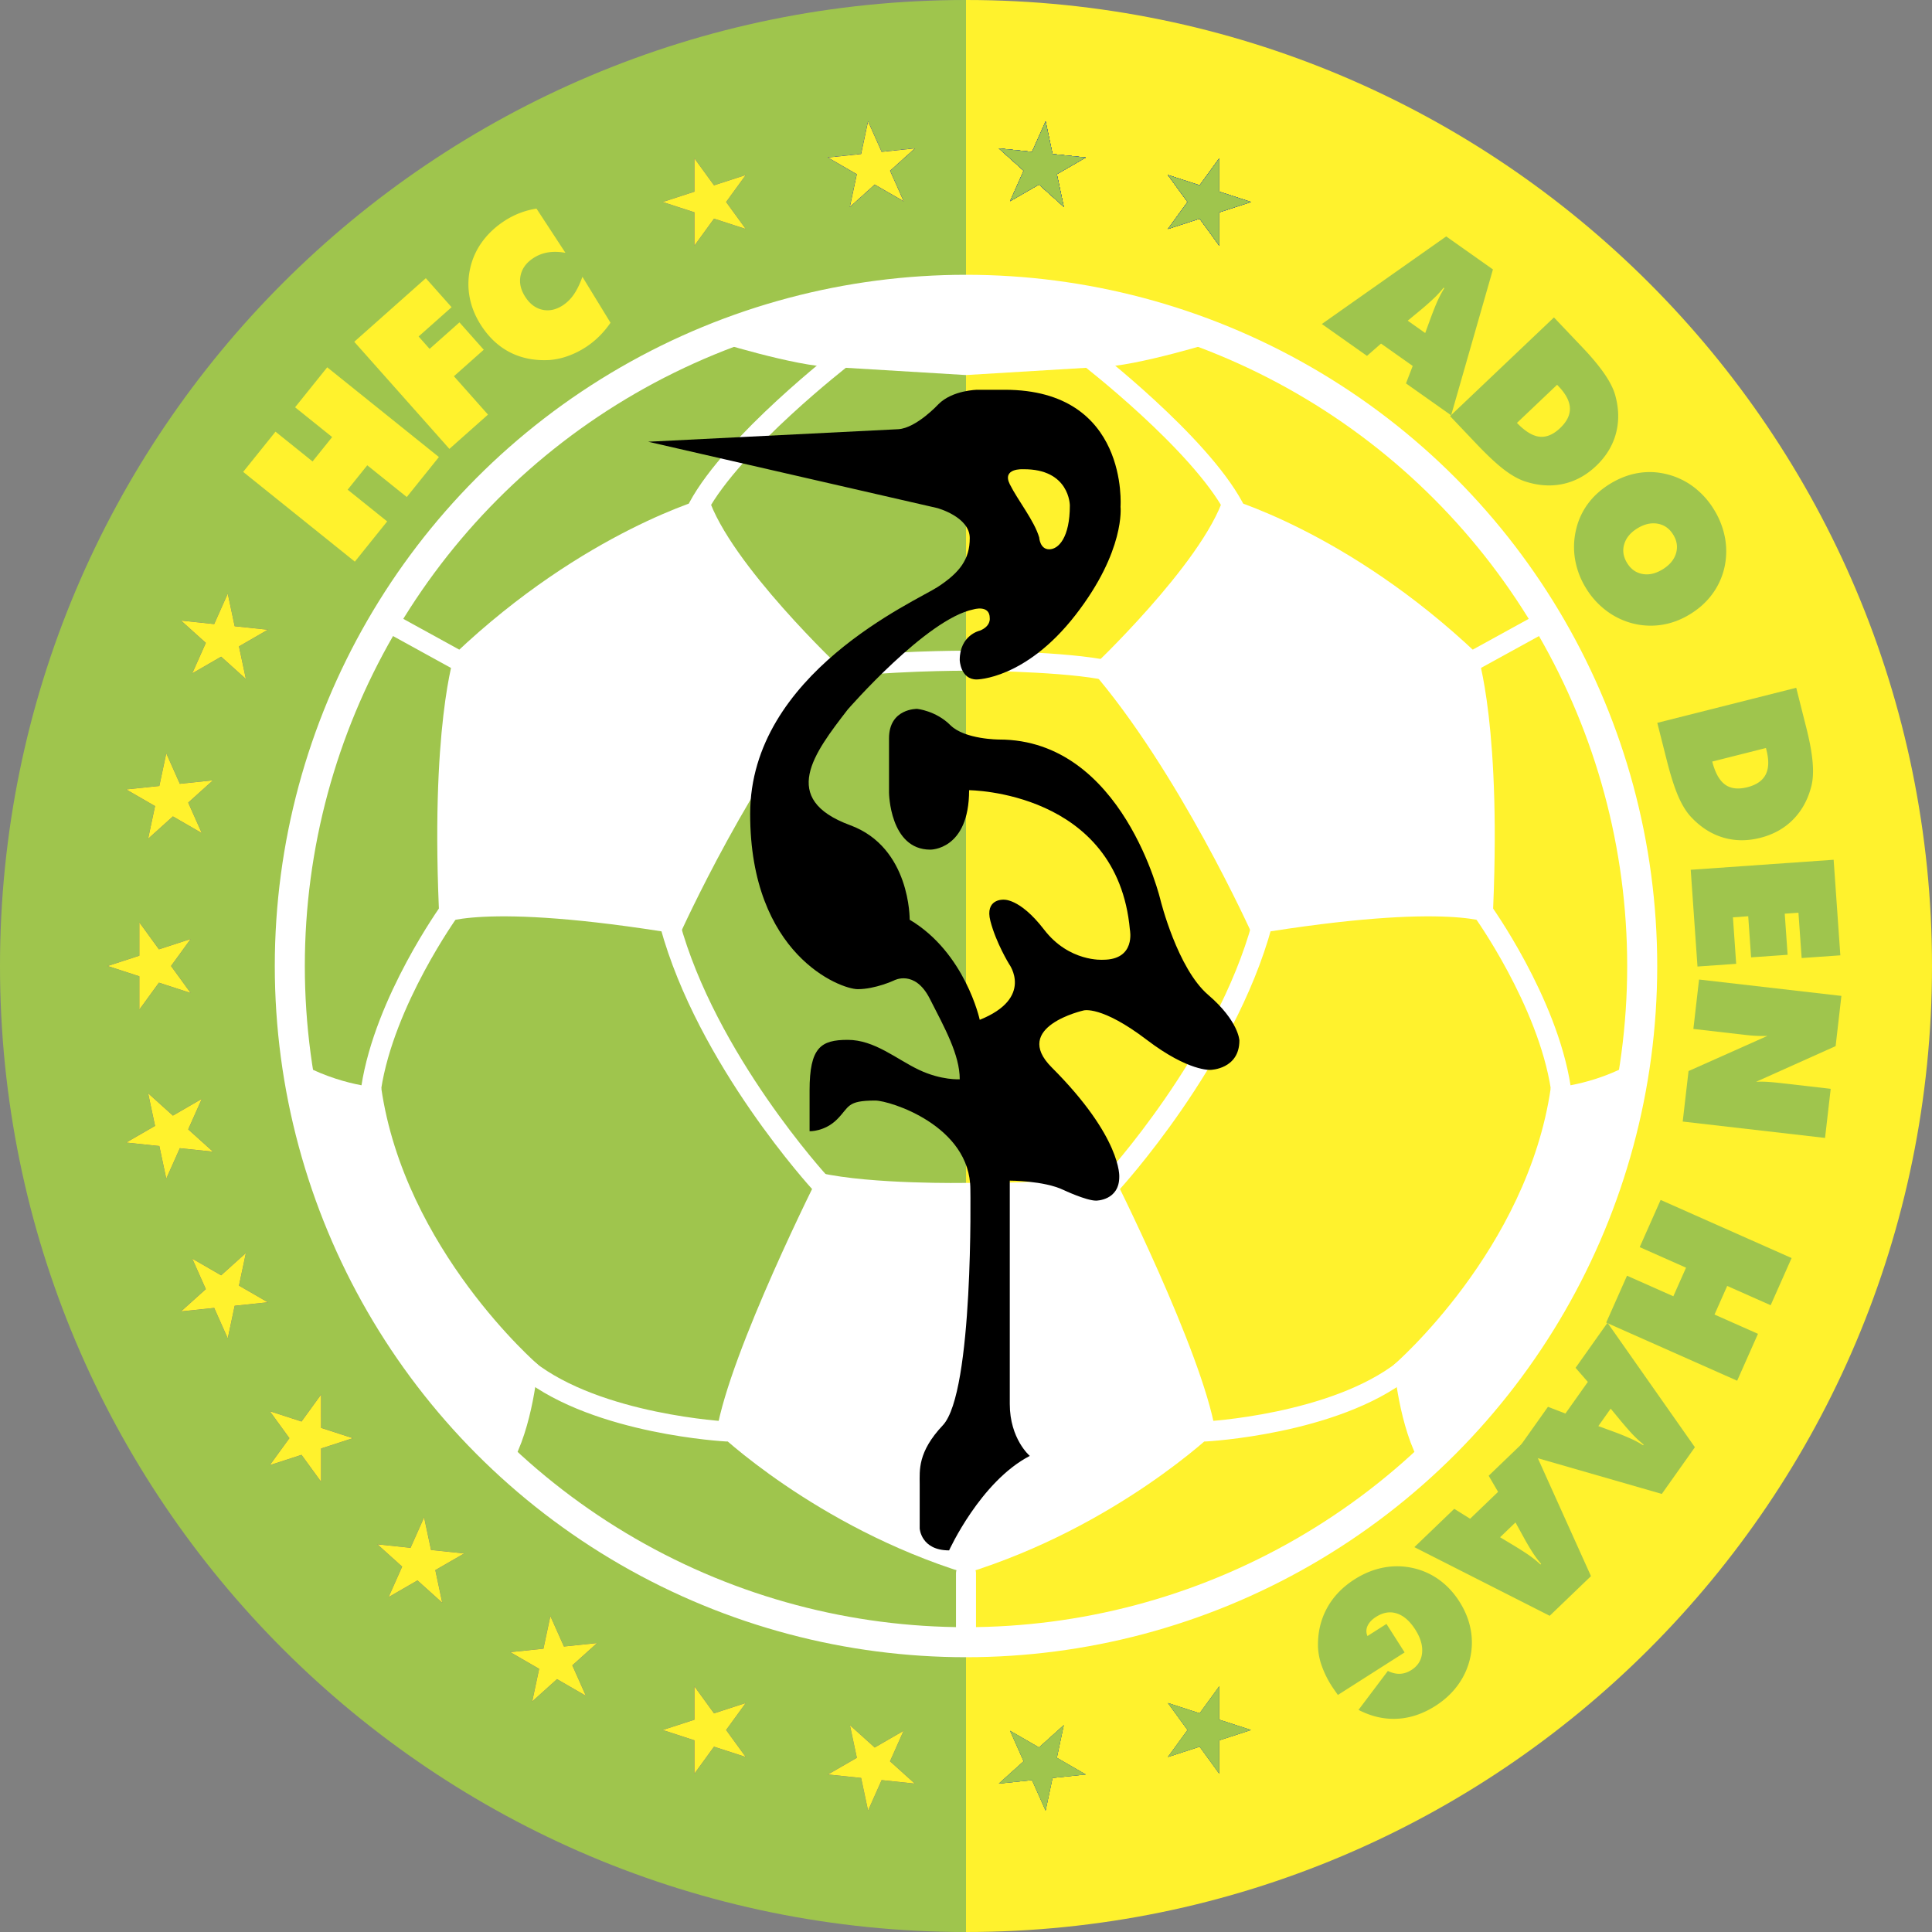 <svg xmlns="http://www.w3.org/2000/svg" width="2500" height="2500" viewBox="0 0 212.532 212.532"><rect x="0" y="0" width="212.532" height="212.532" fill="#808080" stroke="none"/><path d="M106.266 212.532C47.577 212.532 0 164.956 0 106.266 0 47.577 47.577 0 106.266 0v212.532z" fill="#9fc54d"/><path d="M106.266 212.532c58.69 0 106.266-47.576 106.266-106.266C212.532 47.577 164.956 0 106.266 0v212.532z" fill="#fff22d"/><path fill="#2f4799" d="M95.493 13.358l1.492 3.351 3.647-.383-2.725 2.454 1.492 3.35-3.176-1.833-2.725 2.453.762-3.586-3.177-1.834 3.648-.384z"/><path fill="#2f4799" d="M95.493 13.358l1.492 3.351 3.647-.383-2.725 2.454 1.492 3.35-3.176-1.833-2.725 2.453.762-3.586-3.177-1.834 3.648-.384zM76.391 17.419l2.155 2.968 3.489-1.133-2.157 2.966 2.157 2.967-3.489-1.133-2.156 2.967.001-3.667-3.489-1.134 3.489-1.133z"/><path fill="#2f4799" d="M95.493 13.358l1.492 3.351 3.647-.383-2.725 2.454 1.492 3.35-3.176-1.833-2.725 2.453.762-3.586-3.177-1.834 3.648-.384zM19.916 68.268l3.647.384 1.492-3.35.762 3.587 3.648.383-3.176 1.835.762 3.587-2.725-2.454-3.176 1.834 1.492-3.351zM13.88 86.842l3.648-.383.764-3.587 1.49 3.351 3.648-.385-2.726 2.455 1.492 3.351-3.175-1.834-2.726 2.454.762-3.587zM11.839 106.266l3.489-1.134v-3.667l2.155 2.967 3.488-1.134-2.156 2.968 2.156 2.968-3.488-1.135-2.155 2.967v-3.667zM13.88 125.688l3.177-1.834-.762-3.587 2.725 2.456 3.176-1.836-1.492 3.351 2.726 2.455-3.648-.384-1.491 3.35-.763-3.586zM19.915 144.263l2.726-2.454-1.491-3.351 3.176 1.834 2.725-2.456-.762 3.589 3.176 1.835-3.648.383-.763 3.587-1.491-3.351zM29.68 161.176l2.156-2.968-2.155-2.966 3.487 1.133 2.156-2.969.001 3.671 3.487 1.131-3.487 1.134v3.667l-2.157-2.967zM42.748 175.69l1.491-3.352-2.724-2.452 3.647.384 1.492-3.352.763 3.589 3.647.383-3.176 1.832.762 3.589-2.726-2.455zM58.548 187.17l.763-3.588-3.176-1.834 3.648-.383.761-3.587 1.494 3.349 3.646-.381-2.725 2.453 1.491 3.35-3.176-1.834zM76.39 195.113v-3.668l-3.488-1.134 3.488-1.131v-3.67l2.156 2.968 3.489-1.134-2.157 2.967 2.157 2.967-3.49-1.132zM95.493 199.175l-.763-3.589-3.647-.384 3.177-1.832-.763-3.588 2.726 2.455 3.175-1.834-1.492 3.349 2.726 2.454-3.647-.383zM115.021 199.173l-1.49-3.352-3.648.385 2.727-2.454-1.493-3.352 3.177 1.835 2.726-2.454-.764 3.588 3.177 1.833-3.648.383zM134.125 195.112l-2.155-2.967-3.489 1.133 2.158-2.967-2.158-2.968 3.489 1.135 2.157-2.967-.002 3.668 3.489 1.132-3.489 1.135z"/><g fill="#fff22d"><path d="M76.391 17.419l2.155 2.968 3.489-1.133-2.157 2.966 2.157 2.967-3.489-1.133-2.156 2.967.001-3.667-3.489-1.134 3.489-1.133zM19.916 68.268l3.647.384 1.492-3.35.762 3.587 3.648.383-3.176 1.835.762 3.587-2.725-2.454-3.176 1.834 1.492-3.351zM13.88 86.842l3.648-.383.764-3.587 1.49 3.351 3.648-.385-2.726 2.455 1.492 3.351-3.175-1.834-2.726 2.454.762-3.587zM11.839 106.266l3.489-1.134v-3.667l2.155 2.967 3.488-1.134-2.156 2.968 2.156 2.968-3.488-1.135-2.155 2.967v-3.667zM13.88 125.688l3.177-1.834-.762-3.587 2.725 2.456 3.176-1.836-1.492 3.351 2.726 2.455-3.648-.384-1.491 3.35-.763-3.586zM19.915 144.263l2.726-2.454-1.491-3.351 3.176 1.834 2.725-2.456-.762 3.589 3.176 1.835-3.648.383-.763 3.587-1.491-3.351zM29.68 161.176l2.156-2.968-2.155-2.966 3.487 1.133 2.156-2.969.001 3.671 3.487 1.131-3.487 1.134v3.667l-2.157-2.967zM42.748 175.69l1.491-3.352-2.724-2.452 3.647.384 1.492-3.352.763 3.589 3.647.383-3.176 1.832.762 3.589-2.726-2.455zM58.548 187.17l.763-3.588-3.176-1.834 3.648-.383.761-3.587 1.494 3.349 3.646-.381-2.725 2.453 1.491 3.35-3.176-1.834zM76.39 195.113v-3.668l-3.488-1.134 3.488-1.131v-3.67l2.156 2.968 3.489-1.134-2.157 2.967 2.157 2.967-3.49-1.132zM95.493 199.175l-.763-3.589-3.647-.384 3.177-1.832-.763-3.588 2.726 2.455 3.175-1.834-1.492 3.349 2.726 2.454-3.647-.383zM95.493 13.358l1.492 3.351 3.647-.383-2.725 2.454 1.492 3.35-3.176-1.833-2.725 2.453.762-3.586-3.177-1.834 3.648-.384z"/></g><path fill="#2f4799" d="M115.023 13.358l.762 3.588 3.648.384-3.177 1.834.764 3.586-2.726-2.453-3.176 1.833 1.492-3.35-2.727-2.454 3.648.383z"/><path fill="#2f4799" d="M115.023 13.358l.762 3.588 3.648.384-3.177 1.834.764 3.586-2.726-2.453-3.176 1.833 1.492-3.35-2.727-2.454 3.648.383z"/><path fill="#2f4799" d="M115.023 13.358l.762 3.588 3.648.384-3.177 1.834.764 3.586-2.726-2.453-3.176 1.833 1.492-3.35-2.727-2.454 3.648.383zM134.127 17.419v3.668l3.487 1.133-3.487 1.134v3.667l-2.157-2.967-3.487 1.133 2.156-2.967-2.158-2.966 3.489 1.134z"/><path fill="#2f4799" d="M134.127 17.419v3.668l3.487 1.133-3.487 1.134v3.667l-2.157-2.967-3.487 1.133 2.156-2.967-2.158-2.966 3.489 1.134z"/><path fill="#2f4799" d="M134.127 17.419v3.668l3.487 1.133-3.487 1.134v3.667l-2.157-2.967-3.487 1.133 2.156-2.967-2.158-2.966 3.489 1.134z"/><g fill="#9fc54d"><path d="M115.021 199.173l-1.49-3.352-3.648.385 2.727-2.454-1.493-3.352 3.177 1.835 2.726-2.454-.764 3.588 3.177 1.833-3.648.383zM134.125 195.112l-2.155-2.967-3.489 1.133 2.158-2.967-2.158-2.968 3.489 1.135 2.157-2.967-.002 3.668 3.489 1.132-3.489 1.135zM115.023 13.358l.762 3.588 3.648.384-3.177 1.834.764 3.586-2.726-2.453-3.176 1.833 1.492-3.35-2.727-2.454 3.648.383zM134.127 17.419v3.668l3.487 1.133-3.487 1.134v3.667l-2.157-2.967-3.487 1.133 2.156-2.967-2.158-2.966 3.489 1.134z"/></g><path fill="#2f4799" d="M95.493 13.358l1.492 3.351 3.647-.383-2.725 2.454 1.492 3.35-3.176-1.833-2.725 2.453.762-3.586-3.177-1.834 3.648-.384z"/><path fill="#2f4799" d="M95.493 13.358l1.492 3.351 3.647-.383-2.725 2.454 1.492 3.35-3.176-1.833-2.725 2.453.762-3.586-3.177-1.834 3.648-.384zM76.391 17.419l2.155 2.968 3.489-1.133-2.157 2.966 2.157 2.967-3.489-1.133-2.156 2.967.001-3.667-3.489-1.134 3.489-1.133z"/><path fill="#2f4799" d="M95.493 13.358l1.492 3.351 3.647-.383-2.725 2.454 1.492 3.35-3.176-1.833-2.725 2.453.762-3.586-3.177-1.834 3.648-.384zM19.916 68.268l3.647.384 1.492-3.35.762 3.587 3.648.383-3.176 1.835.762 3.587-2.725-2.454-3.176 1.834 1.492-3.351zM13.88 86.842l3.648-.383.764-3.587 1.49 3.351 3.648-.385-2.726 2.455 1.492 3.351-3.175-1.834-2.726 2.454.762-3.587zM11.839 106.266l3.489-1.134v-3.667l2.155 2.967 3.488-1.134-2.156 2.968 2.156 2.968-3.488-1.135-2.155 2.967v-3.667zM13.88 125.688l3.177-1.834-.762-3.587 2.725 2.456 3.176-1.836-1.492 3.351 2.726 2.455-3.648-.384-1.491 3.35-.763-3.586zM19.915 144.263l2.726-2.454-1.491-3.351 3.176 1.834 2.725-2.456-.762 3.589 3.176 1.835-3.648.383-.763 3.587-1.491-3.351zM29.68 161.176l2.156-2.968-2.155-2.966 3.487 1.133 2.156-2.969.001 3.671 3.487 1.131-3.487 1.134v3.667l-2.157-2.967zM42.748 175.69l1.491-3.352-2.724-2.452 3.647.384 1.492-3.352.763 3.589 3.647.383-3.176 1.832.762 3.589-2.726-2.455zM58.548 187.17l.763-3.588-3.176-1.834 3.648-.383.761-3.587 1.494 3.349 3.646-.381-2.725 2.453 1.491 3.35-3.176-1.834zM76.39 195.113v-3.668l-3.488-1.134 3.488-1.131v-3.67l2.156 2.968 3.489-1.134-2.157 2.967 2.157 2.967-3.49-1.132zM95.493 199.175l-.763-3.589-3.647-.384 3.177-1.832-.763-3.588 2.726 2.455 3.175-1.834-1.492 3.349 2.726 2.454-3.647-.383zM115.021 199.173l-1.49-3.352-3.648.385 2.727-2.454-1.493-3.352 3.177 1.835 2.726-2.454-.764 3.588 3.177 1.833-3.648.383zM134.125 195.112l-2.155-2.967-3.489 1.133 2.158-2.967-2.158-2.968 3.489 1.135 2.157-2.967-.002 3.668 3.489 1.132-3.489 1.135z"/><g fill="#fff22d"><path d="M76.391 17.419l2.155 2.968 3.489-1.133-2.157 2.966 2.157 2.967-3.489-1.133-2.156 2.967.001-3.667-3.489-1.134 3.489-1.133zM19.916 68.268l3.647.384 1.492-3.35.762 3.587 3.648.383-3.176 1.835.762 3.587-2.725-2.454-3.176 1.834 1.492-3.351zM13.88 86.842l3.648-.383.764-3.587 1.49 3.351 3.648-.385-2.726 2.455 1.492 3.351-3.175-1.834-2.726 2.454.762-3.587zM11.839 106.266l3.489-1.134v-3.667l2.155 2.967 3.488-1.134-2.156 2.968 2.156 2.968-3.488-1.135-2.155 2.967v-3.667zM13.88 125.688l3.177-1.834-.762-3.587 2.725 2.456 3.176-1.836-1.492 3.351 2.726 2.455-3.648-.384-1.491 3.35-.763-3.586zM19.915 144.263l2.726-2.454-1.491-3.351 3.176 1.834 2.725-2.456-.762 3.589 3.176 1.835-3.648.383-.763 3.587-1.491-3.351zM29.68 161.176l2.156-2.968-2.155-2.966 3.487 1.133 2.156-2.969.001 3.671 3.487 1.131-3.487 1.134v3.667l-2.157-2.967zM42.748 175.69l1.491-3.352-2.724-2.452 3.647.384 1.492-3.352.763 3.589 3.647.383-3.176 1.832.762 3.589-2.726-2.455zM58.548 187.17l.763-3.588-3.176-1.834 3.648-.383.761-3.587 1.494 3.349 3.646-.381-2.725 2.453 1.491 3.35-3.176-1.834zM76.39 195.113v-3.668l-3.488-1.134 3.488-1.131v-3.67l2.156 2.968 3.489-1.134-2.157 2.967 2.157 2.967-3.49-1.132zM95.493 199.175l-.763-3.589-3.647-.384 3.177-1.832-.763-3.588 2.726 2.455 3.175-1.834-1.492 3.349 2.726 2.454-3.647-.383zM95.493 13.358l1.492 3.351 3.647-.383-2.725 2.454 1.492 3.35-3.176-1.833-2.725 2.453.762-3.586-3.177-1.834 3.648-.384z"/></g><path fill="#2f4799" d="M115.023 13.358l.762 3.588 3.648.384-3.177 1.834.764 3.586-2.726-2.453-3.176 1.833 1.492-3.35-2.727-2.454 3.648.383z"/><path fill="#2f4799" d="M115.023 13.358l.762 3.588 3.648.384-3.177 1.834.764 3.586-2.726-2.453-3.176 1.833 1.492-3.35-2.727-2.454 3.648.383z"/><path fill="#2f4799" d="M115.023 13.358l.762 3.588 3.648.384-3.177 1.834.764 3.586-2.726-2.453-3.176 1.833 1.492-3.35-2.727-2.454 3.648.383zM134.127 17.419v3.668l3.487 1.133-3.487 1.134v3.667l-2.157-2.967-3.487 1.133 2.156-2.967-2.158-2.966 3.489 1.134z"/><path fill="#2f4799" d="M134.127 17.419v3.668l3.487 1.133-3.487 1.134v3.667l-2.157-2.967-3.487 1.133 2.156-2.967-2.158-2.966 3.489 1.134z"/><path fill="#2f4799" d="M134.127 17.419v3.668l3.487 1.133-3.487 1.134v3.667l-2.157-2.967-3.487 1.133 2.156-2.967-2.158-2.966 3.489 1.134z"/><g fill="#9fc54d"><path d="M115.021 199.173l-1.49-3.352-3.648.385 2.727-2.454-1.493-3.352 3.177 1.835 2.726-2.454-.764 3.588 3.177 1.833-3.648.383zM134.125 195.112l-2.155-2.967-3.489 1.133 2.158-2.967-2.158-2.968 3.489 1.135 2.157-2.967-.002 3.668 3.489 1.132-3.489 1.135zM115.023 13.358l.762 3.588 3.648.384-3.177 1.834.764 3.586-2.726-2.453-3.176 1.833 1.492-3.35-2.727-2.454 3.648.383zM134.127 17.419v3.668l3.487 1.133-3.487 1.134v3.667l-2.157-2.967-3.487 1.133 2.156-2.967-2.158-2.966 3.489 1.134z"/></g><path d="M39.035 61.785l-12.286-9.873 3.558-4.425 4.077 3.276 2.155-2.683-4.078-3.276 3.535-4.399 12.286 9.872-3.535 4.399-4.346-3.491-2.156 2.683 4.346 3.491-3.556 4.426zM49.437 49.38L38.97 37.598l7.873-6.994 2.834 3.19-3.628 3.222 1.211 1.364 3.283-2.916 2.673 3.01-3.282 2.916 3.748 4.22-4.245 3.77zM62.2 27.81c-.697-.123-1.336-.138-1.917-.044a4.15 4.15 0 0 0-1.617.629c-.774.507-1.241 1.15-1.401 1.932-.161.781.016 1.565.53 2.35.502.769 1.128 1.235 1.878 1.398.75.164 1.502-.001 2.258-.496a4.395 4.395 0 0 0 1.2-1.198c.344-.5.657-1.144.939-1.93l3.09 5.053a10.411 10.411 0 0 1-1.238 1.488 9.24 9.24 0 0 1-1.444 1.171 9.351 9.351 0 0 1-1.995.998 7.765 7.765 0 0 1-2.011.443c-1.603.092-3.039-.18-4.306-.813-1.268-.634-2.336-1.616-3.207-2.946-.643-.983-1.07-2.004-1.28-3.065a7.818 7.818 0 0 1 .027-3.188 7.817 7.817 0 0 1 1.311-2.957c.644-.896 1.465-1.672 2.468-2.328a8.94 8.94 0 0 1 3.532-1.36L62.2 27.81z" fill="#fff22d"/><path d="M156.282 34.101a28.347 28.347 0 0 0 1.598-1.424c.351-.348.661-.692.925-1.03l.08.055c-.23.364-.452.769-.663 1.216s-.479 1.108-.807 1.981l-.634 1.737-1.923-1.358 1.424-1.177zm-5.906 5.047l1.546-1.352 3.484 2.46-.738 1.922 4.966 3.508 4.598-16.047-5.142-3.632-13.679 9.635 4.965 3.506z" fill="#9fc54d"/><path d="M171.291 42.327l.17.18c.8.842 1.213 1.641 1.239 2.395.023.754-.335 1.484-1.078 2.188-.759.721-1.519 1.036-2.28.948-.759-.089-1.583-.594-2.469-1.516l4.418-4.195zm-8.909 6.462c1.185 1.248 2.188 2.188 3.007 2.822.821.634 1.585 1.074 2.295 1.32 1.467.494 2.878.598 4.229.312 1.353-.286 2.574-.947 3.669-1.986 1.097-1.043 1.824-2.236 2.183-3.58.356-1.342.327-2.755-.091-4.236-.2-.7-.596-1.479-1.188-2.336-.591-.856-1.387-1.812-2.389-2.868l-3.153-3.318-11.427 10.855 2.865 3.015zM178.676 59.862c.207-.697.69-1.279 1.454-1.745.761-.465 1.505-.634 2.23-.506.723.129 1.293.533 1.708 1.212.415.678.514 1.366.299 2.064s-.706 1.282-1.476 1.752c-.763.466-1.501.634-2.213.502-.714-.132-1.278-.537-1.691-1.215-.414-.678-.52-1.366-.311-2.064zm9.675 5.507a7.86 7.86 0 0 0 1.335-2.889 8.174 8.174 0 0 0 .086-3.252 8.961 8.961 0 0 0-1.207-3.143 8.937 8.937 0 0 0-2.245-2.51 8.078 8.078 0 0 0-2.927-1.399c-1.056-.271-2.114-.317-3.175-.141s-2.088.57-3.084 1.179c-.998.609-1.815 1.343-2.45 2.201a7.631 7.631 0 0 0-1.314 2.882 8.185 8.185 0 0 0-.099 3.261 8.835 8.835 0 0 0 1.195 3.137 8.815 8.815 0 0 0 2.237 2.483 8.207 8.207 0 0 0 2.925 1.407 8 8 0 0 0 3.207.145c1.06-.168 2.084-.554 3.069-1.156.992-.605 1.808-1.34 2.447-2.205zM194.265 82.285l.06.241c.284 1.127.252 2.025-.097 2.694s-1.019 1.128-2.011 1.379c-1.016.256-1.831.159-2.45-.292-.62-.451-1.091-1.294-1.409-2.531l5.907-1.491zm-10.932 1.263c.42 1.667.833 2.979 1.237 3.934.405.955.854 1.713 1.351 2.276 1.039 1.149 2.215 1.931 3.534 2.345 1.319.414 2.71.437 4.17.068 1.469-.371 2.688-1.054 3.659-2.049.97-.995 1.637-2.241 2-3.736.167-.708.204-1.581.109-2.618-.095-1.037-.32-2.26-.677-3.67l-1.119-4.438-15.283 3.857 1.019 4.031zM185.989 95.682l15.722-1.103.738 10.513-4.257.298-.351-4.985-1.51.106.318 4.522-4.018.282-.316-4.522-1.682.118.357 5.115-4.256.298-.745-10.642zM186.907 107.754l15.658 1.802-.634 5.523-8.754 3.926c.37-.021.779-.021 1.224.006.445.026 1.024.08 1.738.163l5.25.603-.622 5.402-15.658-1.801.641-5.554 8.68-3.87c-.357.016-.738.016-1.142-.001-.406-.018-.86-.056-1.359-.113l-5.647-.651.625-5.435zM182.681 132l14.406 6.393-2.303 5.19-4.781-2.121-1.396 3.146 4.781 2.121-2.289 5.159-14.406-6.393 2.289-5.159 5.096 2.262 1.396-3.145-5.096-2.262 2.303-5.191z" fill="#9fc54d"/><path d="M178.362 156.385c.6.714 1.073 1.248 1.422 1.599.346.352.69.66 1.028.927l-.056.078a11.313 11.313 0 0 0-1.215-.663 28.998 28.998 0 0 0-1.981-.812l-1.733-.635 1.359-1.92 1.176 1.426zm-5.039-5.914l1.348 1.548-2.465 3.48-1.92-.741-3.517 4.962 16.041 4.621 3.639-5.137-9.614-13.693-3.512 4.96z" fill="#9fc54d"/><path d="M167.602 169.096a28.2 28.2 0 0 0 1.094 1.838c.278.411.555.779.839 1.104l-.071.067a11.24 11.24 0 0 0-1.069-.88c-.4-.292-.998-.682-1.794-1.167l-1.583-.951 1.694-1.63.89 1.619zm-3.839-6.755l1.035 1.773-3.076 2.957-1.747-1.09-4.385 4.214 14.887 7.552 4.541-4.363-6.874-15.254-4.381 4.211zM150.43 179.974l2.09-1.332 1.998 3.134-7.343 4.68a99.067 99.067 0 0 0-.413-.589 10.878 10.878 0 0 1-1.344-2.569 7.157 7.157 0 0 1-.428-2.07c-.047-1.566.273-2.989.959-4.271.687-1.282 1.708-2.357 3.067-3.223 1.004-.64 2.044-1.065 3.117-1.279a7.95 7.95 0 0 1 3.233.025 7.814 7.814 0 0 1 2.923 1.287c.873.625 1.624 1.43 2.254 2.415.63.992 1.045 2.018 1.241 3.08a7.724 7.724 0 0 1-.069 3.175 7.946 7.946 0 0 1-1.34 2.932c-.647.89-1.471 1.653-2.473 2.292-1.357.866-2.755 1.336-4.192 1.413-1.439.075-2.858-.25-4.265-.976l3.229-4.285c.46.227.906.332 1.335.314.43-.018.848-.156 1.251-.414.708-.45 1.102-1.079 1.179-1.883.077-.806-.172-1.661-.749-2.566-.598-.935-1.271-1.526-2.024-1.772-.75-.247-1.514-.122-2.289.371-.458.292-.772.625-.938.998a1.331 1.331 0 0 0-.009 1.113z" fill="#9fc54d"/><g fill="#fff"><path d="M134.622 54.693s13.582 3.671 27.898 17.252c0 0 2.753 8.076 1.652 29.733 0 0-4.222-2.57-26.429 1.101 0 0-8.074-17.986-17.802-29.182-.001 0 12.295-11.563 14.681-18.904zM156.381 161.237c-2.489-4.131-3.039-11.106-3.039-11.106s14.684-12.663 17.253-30.465c0 0 4.515-.144 9.324-2.917 0-.001-2.35 25.49-23.538 44.488zM77.91 54.693s-13.581 3.671-27.897 17.252c0 0-2.753 8.076-1.651 29.733 0 0 4.222-2.57 26.429 1.101 0 0 8.074-17.986 17.802-29.182 0 0-12.296-11.563-14.683-18.904zM106.266 41.258l-14.591-.88c-4.038 0-13.531-2.997-13.531-2.997s11.146-5.501 28.122-5.501 28.121 5.501 28.121 5.501-9.491 2.997-13.531 2.997l-14.59.88zM106.266 173.073c-16.611-5.139-27.438-15.601-27.438-15.601 1.468-8.81 11.38-28.447 11.38-28.447 5.689 1.285 16.059 1.102 16.059 1.102s10.369.183 16.06-1.102c0 0 9.911 19.638 11.38 28.447-.001 0-10.831 10.462-27.441 15.601zM56.152 161.237c2.487-4.131 3.038-11.106 3.038-11.106s-14.684-12.663-17.252-30.465c0 0-4.516-.144-9.324-2.917 0-.001 2.349 25.49 23.538 44.488z"/></g><g fill="none" stroke="#fff" stroke-linecap="round"><circle cx="106.267" cy="106.266" r="74.386" stroke-width="3.304"/><path d="M122.326 130.126s12.479-13.582 16.518-28.448M132.604 157.472s14.13-.735 21.839-6.792M163.087 100.202s7.14 9.919 8.609 19.463M119.755 39.276s12.113 9.36 15.967 16.518M161.418 73.047l8.78-4.828M91.492 73.597c5.322-.917 14.774-.918 14.774-.918s9.452 0 14.775.918M90.208 130.126s-12.48-13.582-16.518-28.448M79.929 157.472s-14.132-.735-21.84-6.792M49.444 100.202s-7.14 9.919-8.608 19.463M92.776 39.276s-12.113 9.36-15.967 16.518M51.115 73.047l-8.781-4.828M106.266 180.652v-7.579" stroke-width="2.202"/></g><path d="M98.833 47.214c1.996-.137 4.405-2.753 4.405-2.753 1.548-1.548 4.267-1.583 4.267-1.583h3.028c13.696 0 12.732 12.871 12.732 12.871s.55 4.818-4.956 11.907-10.874 7.089-10.874 7.089c-1.79 0-1.859-2.134-1.859-2.134 0-2.753 2.203-3.234 2.203-3.234 1.239-.482 1.101-1.376 1.101-1.376 0-1.515-1.79-.964-1.79-.964-5.162 1.033-13.833 11.012-13.833 11.012-3.717 4.817-7.571 9.842.275 12.732 6.649 2.45 6.538 10.393 6.538 10.393 6.125 3.647 7.708 11.012 7.708 11.012 5.987-2.409 3.235-6.125 3.235-6.125s-1.445-2.34-2.065-4.749 1.376-2.34 1.376-2.34 1.79-.275 4.542 3.304c2.753 3.579 6.47 3.303 6.47 3.303 3.648 0 2.959-3.303 2.959-3.303-1.376-15.279-17.688-15.349-17.688-15.349 0 6.608-4.267 6.539-4.267 6.539-4.474 0-4.542-6.263-4.542-6.263v-5.988c0-3.304 3.097-3.235 3.097-3.235s2.065.206 3.648 1.79c1.583 1.583 5.369 1.583 5.369 1.583 13.626 0 17.756 17.688 17.756 17.688s1.858 7.502 5.231 10.393c3.372 2.891 3.441 5.024 3.441 5.024 0 3.166-3.166 3.235-3.166 3.235s-2.409.207-7.02-3.304c-5.005-3.81-6.951-3.234-6.951-3.234s-7.983 1.79-3.51 6.263c7.743 7.743 7.433 12.044 7.433 12.044 0 2.615-2.547 2.615-2.547 2.615-1.101 0-3.579-1.169-3.579-1.169-2.134-1.032-5.918-1.032-5.918-1.032v24.57c0 3.854 2.202 5.712 2.202 5.712-5.437 2.822-8.877 10.393-8.877 10.393-3.098 0-3.235-2.409-3.235-2.409v-4.887c0-1.514-.241-3.51 2.546-6.469 3.403-3.613 3.028-25.947 3.028-25.947 0-7.02-8.879-9.773-10.461-9.773-3.166 0-2.822.688-4.199 2.065-1.376 1.376-3.028 1.308-3.028 1.308v-4.474c0-4.749 1.239-5.575 4.199-5.575s5.368 2.134 7.846 3.304c2.478 1.169 4.474 1.032 4.474 1.032 0-2.685-1.651-5.644-3.303-8.879-1.652-3.235-3.923-1.996-3.923-1.996s-2.064.963-3.992.963c-1.927 0-11.838-3.785-11.838-19.271 0-15.485 18.239-23.4 20.647-24.983 2.409-1.583 3.51-3.028 3.51-5.369 0-2.34-3.579-3.303-3.579-3.303l-31.797-7.295 27.531-1.379zm13.696 4.405s-2.339-.138-1.445 1.652c.895 1.789 2.684 3.992 3.234 5.85 0 0 .069 1.307 1.101 1.307s2.271-1.307 2.271-4.817c.001 0 .001-4.061-5.161-3.992z"/></svg>